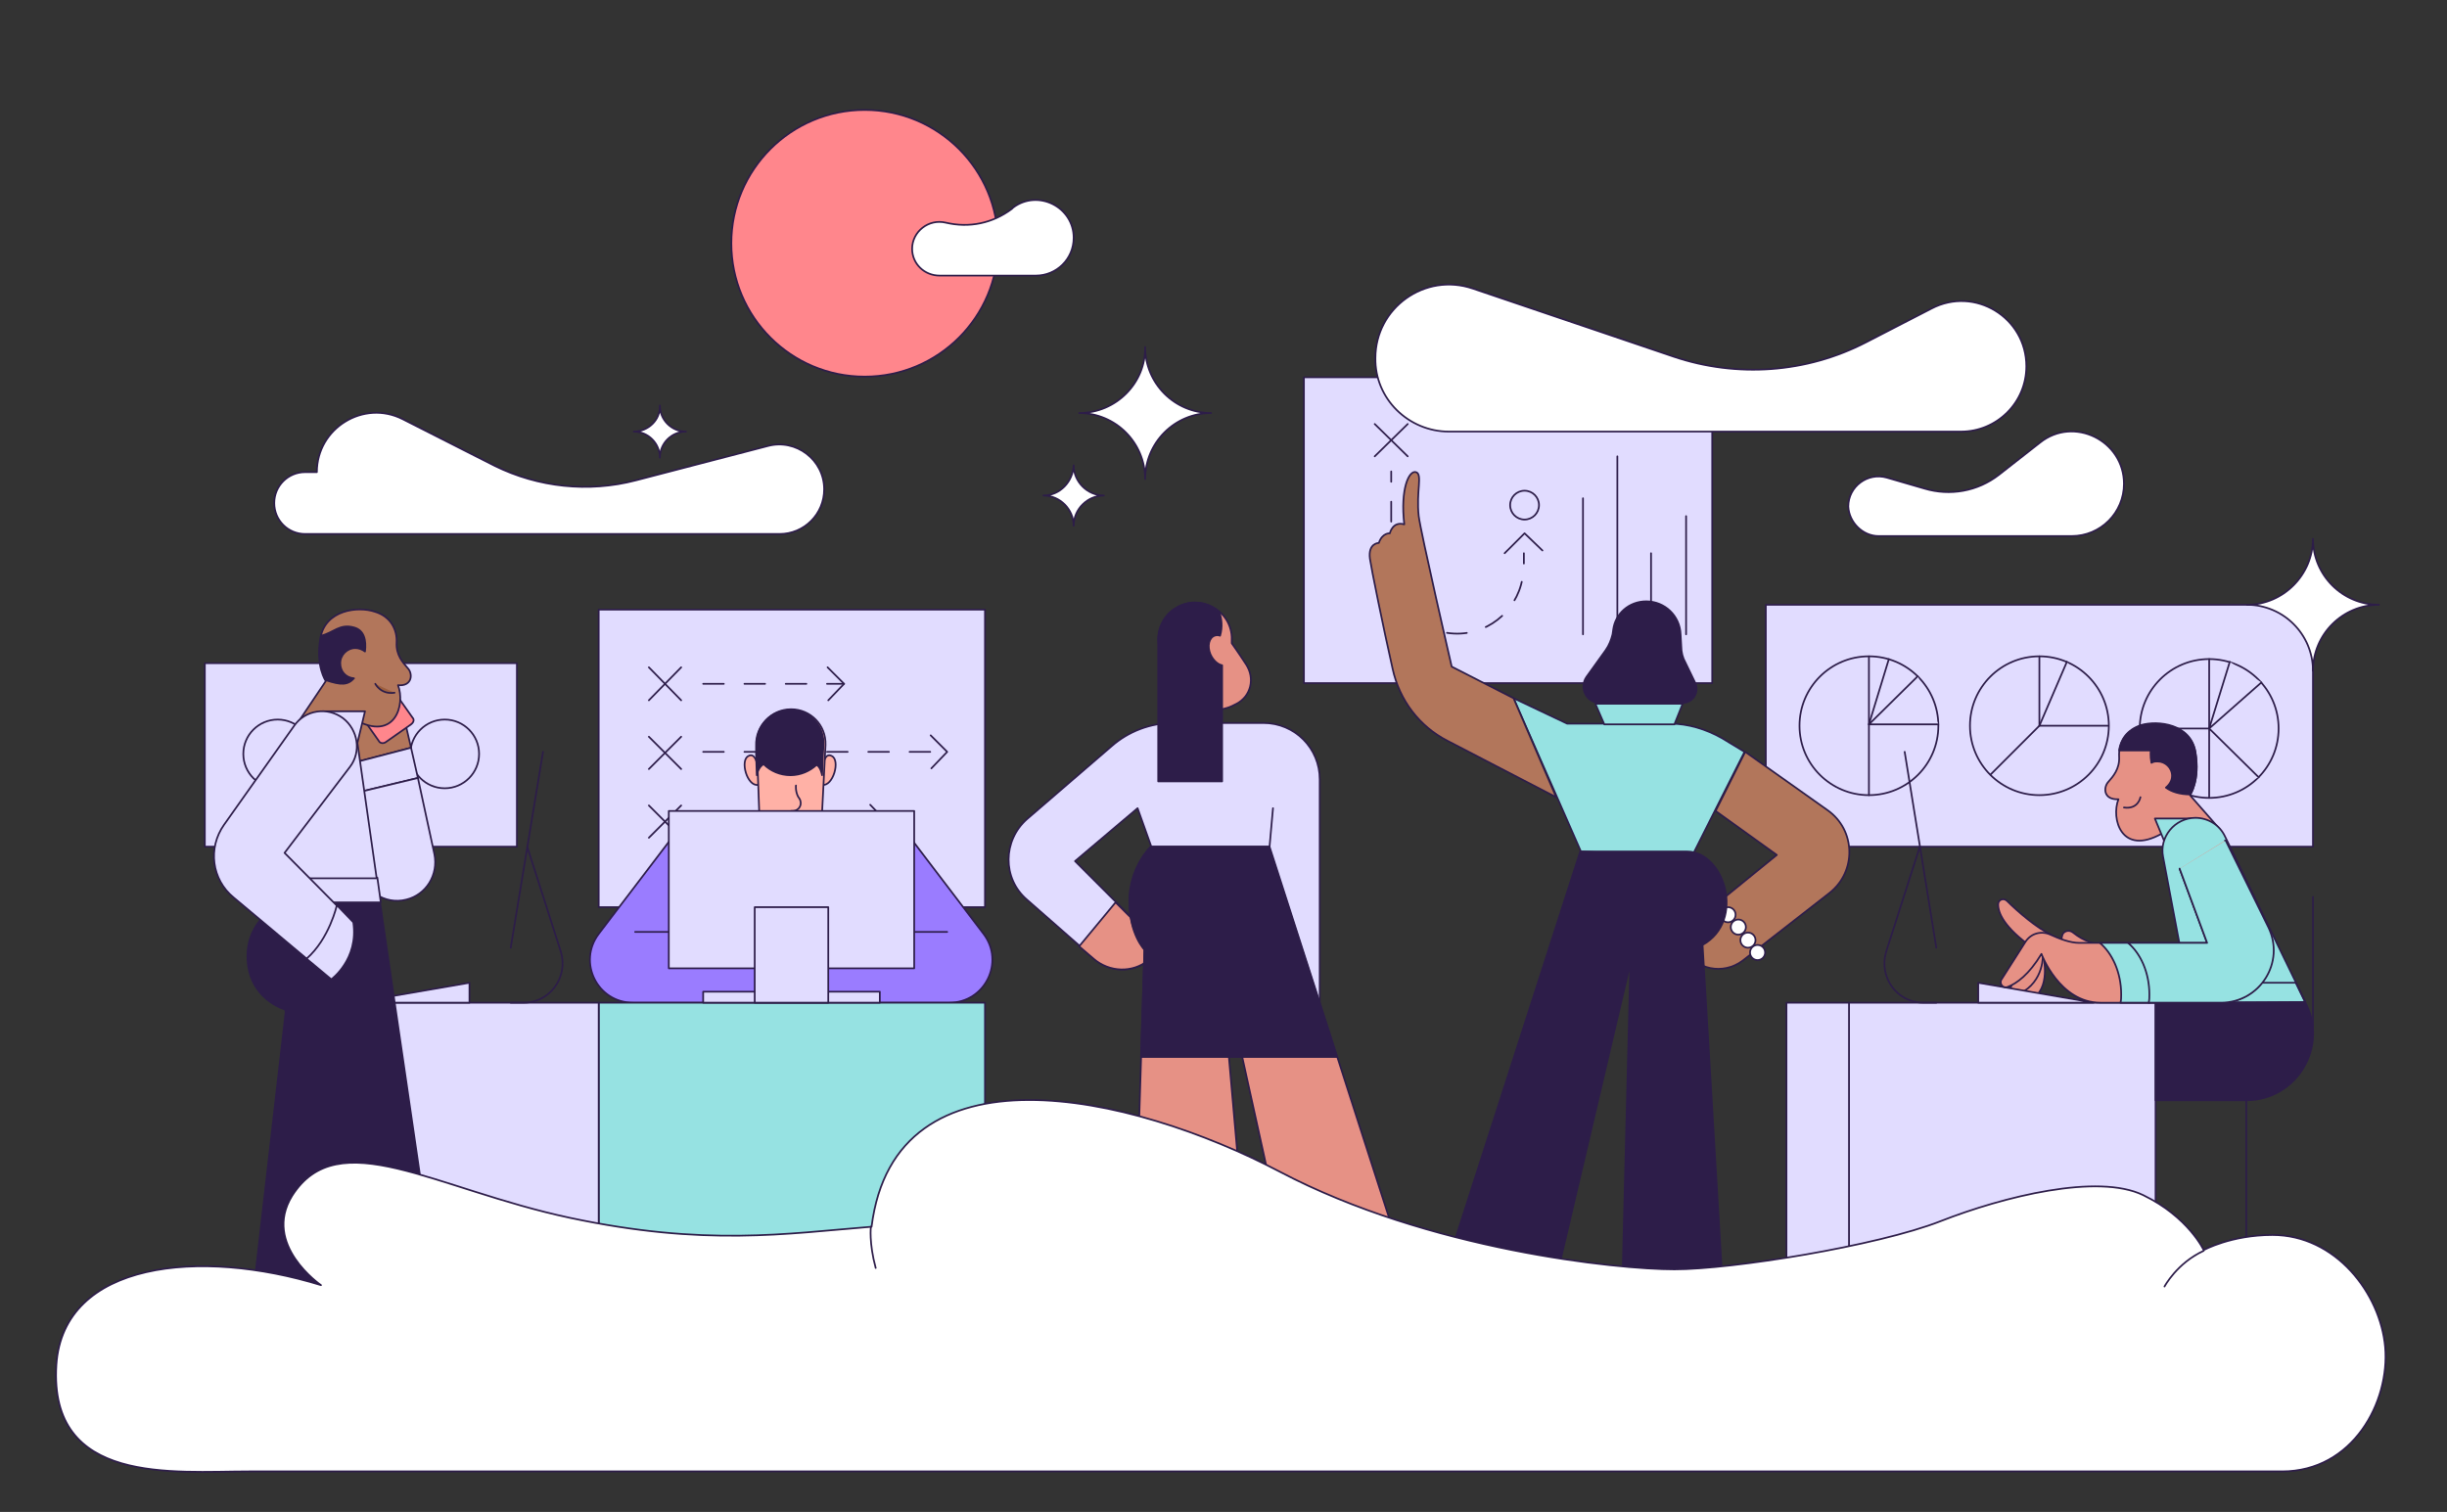 <?xml version="1.0" encoding="utf-8"?>
<!-- Generator: Adobe Illustrator 27.0.0, SVG Export Plug-In . SVG Version: 6.00 Build 0)  -->
<svg version="1.1" id="Layer_1" xmlns="http://www.w3.org/2000/svg" xmlns:xlink="http://www.w3.org/1999/xlink" x="0px" y="0px"
	 viewBox="0 0 356 220" style="enable-background:new 0 0 356 220;" xml:space="preserve">
<rect x="0" y="0" width="356" height="220" fill="#333333" stroke="none"/>
<style type="text/css">
	.st0{fill:#E1DCFF;stroke:#2D1D49;stroke-width:0.25;stroke-linecap:round;stroke-linejoin:round;stroke-miterlimit:10;}
	.st1{fill:#E69185;stroke:#2D1D49;stroke-width:0.25;stroke-linecap:round;stroke-linejoin:round;stroke-miterlimit:10;}
	.st2{fill:#2D1D49;stroke:#2D1D49;stroke-width:0.25;stroke-linecap:round;stroke-linejoin:round;stroke-miterlimit:10;}
	.st3{fill:none;stroke:#2D1D49;stroke-width:0.25;stroke-linecap:round;stroke-linejoin:round;stroke-miterlimit:10;}
	.st4{fill:none;stroke:#2D1D49;stroke-width:0.25;stroke-linecap:round;stroke-linejoin:round;}
	.st5{fill:none;stroke:#2D1D49;stroke-width:0.25;stroke-linecap:round;stroke-linejoin:round;stroke-dasharray:2.898,2.898;}
	
		.st6{fill:none;stroke:#2D1D49;stroke-width:0.25;stroke-linecap:round;stroke-linejoin:round;stroke-miterlimit:10;stroke-dasharray:3.003;}
	.st7{fill:#FFB1A6;stroke:#2D1D49;stroke-width:0.25;stroke-linecap:round;stroke-linejoin:round;stroke-miterlimit:10;}
	.st8{fill:#9A7CFF;stroke:#2D1D49;stroke-width:0.25;stroke-linecap:round;stroke-linejoin:round;stroke-miterlimit:10;}
	.st9{fill:#96E2E2;stroke:#2D1D49;stroke-width:0.25;stroke-linecap:round;stroke-linejoin:round;stroke-miterlimit:10;}
	.st10{fill:#B2765B;stroke:#2D1D49;stroke-width:0.25;stroke-linecap:round;stroke-linejoin:round;stroke-miterlimit:10;}
	.st11{fill:#FFFFFF;stroke:#2D1D49;stroke-width:0.25;stroke-linecap:round;stroke-linejoin:round;stroke-miterlimit:10;}
	.st12{fill:#FF868C;stroke:#2D1D49;stroke-width:0.25;stroke-linecap:round;stroke-linejoin:round;stroke-miterlimit:10;}
	.st13{fill:#9D5F3F;stroke:#2D1D49;stroke-width:0.25;stroke-linecap:round;stroke-linejoin:round;stroke-miterlimit:10;}
</style>
<g id="Layer_2_00000128461734297021100720000000023483739605554362_">
	<path class="st0" d="M167.5,123.2l-2-5.6l-9.1,7.7l12.8,12.8l-2,1.6c-2.4,1.9-5.8,1.8-8-0.2l-9.8-8.6c-3.6-3.1-3.5-8.6,0-11.7
		l12.3-10.6c2.5-2.2,5.7-3.4,9-3.4h13.1c4.6,0,8.2,3.7,8.2,8.2v36.3L167.5,123.2z"/>
	<path class="st1" d="M174.1,103.2l-4.7-7.3c-1.7-2.6-0.8-6,1.8-7.5l0,0c3.4-2,7.8,0.3,8,4.3l0,0.9c0,0,1,1.4,2.1,3.1
		c1.3,2,0.7,4.6-1.4,5.7c-0.9,0.5-1.8,0.8-2.4,0.8C175.9,103.2,174.1,103.2,174.1,103.2z"/>
	<g>
		<path class="st1" d="M169.1,138.1l-6.8-6.8l-5.3,6.4l2.1,1.8c2.3,2,5.7,2.1,8,0.2L169.1,138.1z"/>
	</g>
	<path class="st1" d="M184.7,123.2h-17.2c-3.3,3.2-4.6,10.1-1,14.9l-1.3,42h15.9l-3.6-40.9l9.5,43h16.7L184.7,123.2z"/>
	<path class="st2" d="M166,153.8h28.5l-9.9-30.6h-17.2c0,0-3.1,3-3.1,7.9c0,4.9,2.2,7.1,2.2,7.1L166,153.8z"/>
	<line class="st3" x1="184.7" y1="123.2" x2="185.2" y2="117.6"/>
	<path class="st2" d="M176.1,95.2c-0.5-1.2-0.2-2.4,0.6-2.7c0.3-0.1,0.5-0.1,0.8,0c0.4-1.3,0.2-2.6-0.1-3.4
		c-1.6-1.5-4.1-1.9-6.2-0.7l0,0c-1.8,1-2.8,3-2.7,4.9l0,0v20.4h9.3V96.8C177.2,96.7,176.5,96.1,176.1,95.2z"/>
	<g>
		<rect x="189.7" y="54.9" class="st0" width="59.4" height="44.5"/>
		<line class="st3" x1="200" y1="61.7" x2="204.8" y2="66.4"/>
		<line class="st3" x1="204.8" y1="61.7" x2="200" y2="66.4"/>
		<g>
			<g>
				<line class="st4" x1="202.4" y1="68.6" x2="202.4" y2="70.1"/>
				<path class="st5" d="M202.4,73v9.6c0,5.3,4.3,9.6,9.6,9.6c5,0,9.2-3.9,9.6-8.9"/>
				<line class="st4" x1="221.7" y1="82" x2="221.7" y2="80.5"/>
			</g>
		</g>
		<polyline class="st3" points="218.9,80.5 221.8,77.6 224.4,80.1 		"/>
		<circle class="st3" cx="221.8" cy="73.5" r="2.1"/>
		<line class="st3" x1="230.3" y1="72.5" x2="230.3" y2="92.3"/>
		<line class="st3" x1="235.3" y1="66.4" x2="235.3" y2="92.3"/>
		<line class="st3" x1="240.2" y1="80.5" x2="240.2" y2="92.3"/>
		<line class="st3" x1="245.3" y1="75.1" x2="245.3" y2="92.3"/>
	</g>
	<g>
		<rect x="87.1" y="88.7" class="st0" width="56.2" height="43.3"/>
		<g>
			<line class="st3" x1="94.4" y1="97.1" x2="99.1" y2="101.9"/>
			<line class="st3" x1="99.1" y1="97.1" x2="94.4" y2="101.9"/>
		</g>
		<g>
			<line class="st3" x1="94.4" y1="107.2" x2="99.1" y2="111.9"/>
			<line class="st3" x1="99.1" y1="107.2" x2="94.4" y2="111.9"/>
		</g>
		<g>
			<line class="st3" x1="94.4" y1="117.2" x2="99.1" y2="121.9"/>
			<line class="st3" x1="99.1" y1="117.2" x2="94.4" y2="121.9"/>
		</g>
		<line class="st6" x1="102.3" y1="99.5" x2="122.8" y2="99.5"/>
		<line class="st6" x1="102.3" y1="109.4" x2="137.8" y2="109.4"/>
		<line class="st6" x1="102.3" y1="119.6" x2="129" y2="119.6"/>
		<polyline class="st3" points="120.4,97.1 122.8,99.5 120.5,101.9 		"/>
		<polyline class="st3" points="135.4,107 137.8,109.4 135.5,111.8 		"/>
		<polyline class="st3" points="126.6,117.1 129,119.6 126.7,121.9 		"/>
	</g>
	<g>
		<path class="st7" d="M110.1,111c0,0-0.3-1.5-1.2-1c-1.3,0.6-0.2,4.5,1.4,4.2C112.3,114,110.1,111,110.1,111z"/>
		<path class="st7" d="M119.8,111c0,0,0.3-1.5,1.2-1c1.3,0.6,0.2,4.5-1.4,4.2C117.6,114,119.8,111,119.8,111z"/>
		<path class="st7" d="M119.4,122.1h-8.8l-0.5-13.7c-0.1-2.8,2.1-5.2,5-5.2l0,0c2.8,0,5.1,2.3,5,5.2L119.4,122.1z"/>
		<path class="st2" d="M115,103.3c-2.8,0-5.1,2.3-5,5.2l0,1.3l0.1,3c0,0,0.2-1.2,1-1.6l0,0c1,1,2.4,1.6,3.9,1.6
			c1.5,0,2.8-0.6,3.8-1.5l0,0c0.6,0.3,0.8,1.5,0.8,1.5l0.1-2.6l0.1-1.7C120,105.6,117.8,103.3,115,103.3z"/>
		<path class="st7" d="M115.8,114.3c0,0-0.1,0.8,0.3,1.6c0.1,0.1,0.1,0.2,0.2,0.3c0.5,0.8,0,1.8-1,1.8h-0.2"/>
		<path class="st8" d="M97.3,122.5l-10.2,13.4c-3.1,4.1-0.2,10,5,10h20.4l-3.4-22.3L97.3,122.5z"/>
		<line class="st3" x1="92.4" y1="135.6" x2="99.7" y2="135.6"/>
		<path class="st8" d="M132.9,122.5l10.2,13.4c3.1,4.1,0.2,10-5,10h-20.4l3.4-22.3L132.9,122.5z"/>
		<line class="st3" x1="137.8" y1="135.6" x2="130.5" y2="135.6"/>
		<rect x="87.1" y="145.9" class="st9" width="56.2" height="49.1"/>
		<rect x="97.3" y="118" class="st0" width="35.7" height="22.9"/>
		<rect x="102.3" y="144.3" class="st0" width="25.7" height="1.6"/>
		<rect x="109.8" y="132" class="st0" width="10.7" height="13.9"/>
	</g>
	<rect x="29.8" y="96.5" class="st0" width="45.4" height="26.7"/>
	<g>
		<circle class="st0" cx="64.7" cy="109.7" r="5"/>
		<circle class="st0" cx="52.4" cy="109.7" r="5"/>
		<circle class="st0" cx="40.4" cy="109.7" r="5"/>
	</g>
	<rect x="256.9" y="88" class="st0" width="79.6" height="35.2"/>
	<circle class="st0" cx="271.9" cy="105.6" r="10.1"/>
	<circle class="st0" cx="296.7" cy="105.6" r="10.1"/>
	<circle class="st0" cx="321.4" cy="106" r="10.1"/>
	<line class="st3" x1="271.9" y1="95.5" x2="271.9" y2="115.7"/>
	<polyline class="st0" points="282,105.4 271.9,105.4 279,98.4 	"/>
	<line class="st3" x1="274.8" y1="95.9" x2="271.9" y2="105.4"/>
	<polyline class="st0" points="296.7,95.5 296.7,105.6 289.6,112.7 	"/>
	<polyline class="st0" points="306.7,105.6 296.7,105.6 300.7,96.3 	"/>
	<polyline class="st0" points="321.4,95.9 321.4,106 311.4,106 	"/>
	<polyline class="st0" points="321.4,116 321.4,106 328.6,113.1 	"/>
	<polyline class="st0" points="329,99.3 321.4,106 324.4,96.3 	"/>
	<g>
		<path class="st1" d="M322.9,120.6l-4.3-4.9c0,0,1.5-2.1,0.8-6.2c-0.7-4.1-5.5-4.6-7.9-3.9c-2.4,0.8-3.3,2.7-3.2,4.5
			c0.1,1.8-0.9,2.9-1.6,3.7c-0.7,0.8-0.7,2.6,1.5,2.5c-1.1,2.8,0.4,8.3,6.3,5C320.2,118,322.9,120.6,322.9,120.6z"/>
		<polygon class="st9" points="319.4,119.1 313.5,119.1 315.2,123.2 		"/>
		<path class="st2" d="M319.4,109.4c-0.7-4.1-5.5-4.6-7.9-3.9c-2.1,0.7-3,2.2-3.2,3.7h4.6c0,0-0.1,0.8,0.1,1.8
			c0.3-0.2,0.6-0.2,0.9-0.2c1.1,0,2.1,0.9,2.1,2.1c0,0.7-0.4,1.3-0.9,1.7c0.8,0.6,2,1,3.6,1C318.6,115.6,320.1,113.6,319.4,109.4z"
			/>
		<path class="st1" d="M297.2,138.8c0,0,1.2,4.4-1.2,6.3c-2.4,1.9-2.3-3.8-2.3-3.8L297.2,138.8z"/>
		<path class="st1" d="M297.2,138.8c0,0,0.3,4-3.4,5.8c-3.7,1.8,1-5,1-5L297.2,138.8z"/>
		<rect x="269" y="145.9" class="st0" width="44.6" height="47.2"/>
		<line class="st3" x1="277.1" y1="109.4" x2="281.7" y2="137.9"/>
		<path class="st3" d="M279.3,123.2l-4.9,15.3c-1.1,3.7,1.6,7.4,5.4,7.4h1.9"/>
		<polygon class="st0" points="287.8,145.9 287.8,143 304.6,145.9 		"/>
		<path class="st1" d="M298.4,136c-2-0.9-4.9-3.4-6.4-4.9c-0.5-0.5-1.3-0.2-1.3,0.5c0,1.2,0.8,3.3,5,6.3L298.4,136z"/>
		<path class="st1" d="M306.3,137.8c-1.6-0.5-3.1-0.8-4.7-2.1c-0.6-0.5-1.5-0.2-1.6,0.5c-0.2,0.6,0,1.5,1,2.9
			C303.3,142.3,306.3,137.8,306.3,137.8z"/>
		<path class="st9" d="M318.7,145.9l-4-21.2c-0.6-2.9,1.7-5.7,4.7-5.7l0,0c1.8,0,3.5,1,4.3,2.7l11.7,24.1L318.7,145.9L318.7,145.9z"
			/>
		<polygon class="st3" points="335.4,145.9 318.7,145.9 318.1,143 334,143 		"/>
		<path class="st2" d="M335.4,145.9L335.4,145.9c3.4,6.4-1.3,14.2-8.6,14.2h-13.2v-14.2H335.4z"/>
		<line class="st3" x1="326.8" y1="160.1" x2="326.8" y2="186"/>
		<line class="st3" x1="336.5" y1="150.4" x2="336.5" y2="130.5"/>
		<path class="st1" d="M317.1,126.4l4,10.8c0,0-16,0-18.6,0c-1.3,0-2.9-0.6-4.2-1.2s-2.8-0.2-3.6,1l-3.5,5.5
			c-0.4,0.6,0.2,1.4,0.9,1.1c1.3-0.5,3.1-1.8,4.9-4.8c0,0,2.6,7.1,8.6,7.1h17.4c5.7,0,9.4-5.9,6.9-11l-6.2-12.6"/>
		<path class="st9" d="M312.7,145.9c0-0.4,0.1-0.8,0.1-1.2c0-3.1-1.2-5.9-3.1-7.5c-1.6,0-3,0-4.2,0c1.8,1.5,3.1,4.3,3.1,7.5
			c0,0.4,0,0.8-0.1,1.2H312.7z"/>
		<path class="st9" d="M317.1,126.4l4,10.8c0,0-6.2,0-11.5,0c1.8,1.5,3.1,4.3,3.1,7.5c0,0.4,0,0.8-0.1,1.2h10.5
			c5.7,0,9.4-5.9,6.9-11l-6.2-12.6"/>
		<rect x="259.9" y="145.9" class="st0" width="9.1" height="47.2"/>
	</g>
	<g>
		<path class="st10" d="M253.9,109.4l12,8.5c4.1,2.9,4.2,8.9,0.3,12l-12.7,9.9c-2.8,2.1-6.8,1.3-8.5-1.7l-1-1.9l14.5-11.8l-8.9-6.4
			L253.9,109.4z"/>
		<circle class="st11" cx="251.4" cy="133.1" r="1.1"/>
		<circle class="st11" cx="252.9" cy="134.9" r="1.1"/>
		<circle class="st11" cx="254.3" cy="136.8" r="1.1"/>
		<circle class="st11" cx="255.7" cy="138.6" r="1.1"/>
		<path class="st9" d="M246.1,124.7l7.7-15.3l-3.3-2c-2.3-1.3-4.9-2.1-7.5-2.1H228l-7.8-3.7l9.8,22.3L246.1,124.7z"/>
		<path class="st10" d="M220.2,101.6l-9-4.6c0,0-4.5-19.5-4.8-21.9c-0.4-3.6,0.6-6.1-0.4-6.4c-1-0.3-2.3,2.4-1.7,7.6
			c-1.7-0.5-2.1,1.3-2.1,1.3s-1.1-0.1-1.6,1.4c0,0-1.6,0-1.3,2.3c0.2,1.4,1.9,9.8,3.3,16c1,4.6,3.9,8.4,8,10.5l15.8,8.2L220.2,101.6
			z"/>
		<polygon class="st9" points="233.4,105.4 232.1,102.4 244.8,102.4 243.6,105.4 		"/>
		<path class="st2" d="M239.5,87.5L239.5,87.5c2.7,0,4.9,2.1,5,4.8l0.1,1.8c0,0.8,0.2,1.6,0.6,2.3l1.4,2.9c0.7,1.4-0.3,3-1.9,3
			h-11.9c-2,0-3.1-2.2-2-3.8l2.8-3.9c0.5-0.7,0.8-1.5,1-2.3l0.1-0.7C235,89.3,237,87.5,239.5,87.5z"/>
		<path class="st2" d="M229.9,123.9c0,0,12.9,0,15.5,0c5.5,0,8.6,10.1,2.3,13.6l3.2,54.4h-15l1.3-51.8l-11.8,50.2h-16.9L229.9,123.9
			z"/>
	</g>
	<rect x="42.5" y="145.9" class="st0" width="44.6" height="47.2"/>
	<line class="st3" x1="79" y1="109.4" x2="74.3" y2="137.9"/>
	<path class="st3" d="M76.7,123.2l4.9,15.3c1.1,3.7-1.6,7.4-5.4,7.4h-1.9"/>
	<polygon class="st0" points="68.3,145.9 68.3,143 51.5,145.9 	"/>
	<polygon class="st10" points="59.8,108.8 50.2,111.3 48.9,102.9 58.2,101.9 	"/>
	<path class="st12" d="M59.8,105.4l-3.7,2.6c-0.3,0.2-0.8,0.2-1-0.2l-5.5-7.8c-0.2-0.3-0.2-0.8,0.2-1l3.7-2.6c0.3-0.2,0.8-0.2,1,0.2
		l5.5,7.8C60.3,104.7,60.2,105.1,59.8,105.4z"/>
	<polygon class="st0" points="50.8,115.6 60.8,113.2 59.8,108.8 50.2,111.3 	"/>
	<path class="st0" d="M52.3,126.3c0.5,3.3,3.7,5.4,6.8,4.6l0,0c2.9-0.7,4.7-3.6,4.1-6.6l-2.4-11.1l0,0l-10,2.4L52.3,126.3z"/>
	<polygon class="st2" points="41.6,146.9 36,195.6 59.8,195.6 	"/>
	<path class="st2" d="M36,139.1c0,6.3,5.5,7.8,5.5,7.8l6.8,48.7h16.4l-9.4-64.2H40.7C38.5,132.8,36,135.2,36,139.1z"/>
	<path class="st10" d="M59.3,97.2c-0.7-0.8-1.7-1.9-1.6-3.7c0.1-1.8-0.8-3.8-3.2-4.5c-2.4-0.8-7.2-0.3-7.9,3.9
		c-0.7,4.1,0.8,6.2,0.8,6.2l-4.3,6.4l6.1,2.4l2.4-3.2c5.9,3.3,7.4-2.2,6.3-5C60,99.9,60.1,98,59.3,97.2z"/>
	<path class="st2" d="M49.5,96.5c0-1.2,1-2.2,2.2-2.2c0.5,0,1,0.2,1.4,0.5c0.2-1.6-0.1-3.1-1.6-3.5c-2.1-0.6-3,0.8-4.8,1.2
		c0,0.1,0,0.2,0,0.3c-0.7,4.1,0.8,6.2,0.8,6.2c2.1,0.7,3.1,0.7,4-0.3C50.3,98.6,49.5,97.7,49.5,96.5z"/>
	<path class="st0" d="M43.9,129.8c0,0-1.5,0.5-3.2,1.5h14.7l-0.5-3.6H42.2L43.9,129.8z"/>
	<polygon class="st0" points="54.8,127.8 52,108.1 37.4,121.8 42.2,127.8 	"/>
	<path class="st3" d="M51.5,134.2c0,0,1.3,6.1-5.1,9.6"/>
	<polygon class="st0" points="46.9,103.5 53.1,103.5 52,108.1 	"/>
	<path class="st0" d="M41.4,124.1l9.5-12.5c1.7-2.2,1.2-5.4-1-7.1l0,0c-2.3-1.7-5.5-1.2-7.1,1.1L32.6,120c-2.4,3.4-1.8,8,1.4,10.6
		l14.2,11.9c0,0,4-2.9,3.2-8.3L41.4,124.1z"/>
	<path class="st0" d="M44.6,139.5l3.6,3c0,0,4-2.9,3.2-8.3l-2.4-2.5l0,0C49,131.8,47.9,136.6,44.6,139.5z"/>
	<g>
		<path class="st11" d="M46.7,187c-17.5-5.4-37.5-3.5-38.5,11.6c-1.1,17.5,17,15.5,28,15.5c11.1,0,286.2,0,295.8,0
			c10.3,0,15.7-10.1,15-18.1c-0.7-7.8-7.2-16.3-16.4-16.3c-6,0-10,2.2-10,2.2s-2.2-4.8-8.8-8s-20.3,0.2-29.5,3.8
			c-9.2,3.6-30.3,7-38.7,7s-35.7-2.8-57.4-14.2s-56-19.1-59.4,8c-12.4,1-24.2,2.9-43.9-1.3s-33.7-13.8-40.4-3.2
			C38.1,181.1,46.7,187,46.7,187z"/>
		<path class="st3" d="M126.7,178.5c0,0-0.3,2.3,0.7,6"/>
		<path class="st3" d="M320.6,182c-3.9,1.8-5.7,5.2-5.7,5.2"/>
	</g>
	<path class="st11" d="M273.3,78h28.1c4.2,0,7.6-3.4,7.6-7.6l0,0c0-6.3-7.3-9.9-12.2-6l-6,4.7c-3.1,2.4-7.1,3.1-10.8,2l-5.5-1.6
		c-2.8-0.8-5.6,1.3-5.6,4.2l0,0C269,76,271,78,273.3,78z"/>
	<path class="st11" d="M210.8,62.8h74.5c5.2,0,9.5-4.2,9.5-9.5l0,0c0-7.1-7.5-11.7-13.8-8.4l-9.5,4.9c-8.7,4.5-18.8,5.2-28,2.1
		l-29.2-9.9c-7-2.4-14.2,2.8-14.2,10.1l0,0C200,58,204.9,62.8,210.8,62.8z"/>
	<path class="st11" d="M44.4,77.7h69c3.6,0,6.5-2.9,6.5-6.5l0,0c0-4.3-4.1-7.4-8.2-6.3l-19.2,5c-6.9,1.8-14.2,1-20.5-2.1L58.6,61
		c-5.7-2.9-12.5,1.3-12.5,7.7l0,0h-1.7c-2.5,0-4.5,2-4.5,4.5l0,0C39.9,75.7,41.9,77.7,44.4,77.7z"/>
	<circle class="st12" cx="125.8" cy="35.4" r="19.4"/>
	<path class="st11" d="M136.7,40.1h14c3,0,5.5-2.4,5.5-5.5l0,0c0-4.5-5.2-7.1-8.8-4.4l-0.2,0.2c-2.8,2.1-6.2,2.8-9.6,2l0,0
		c-2.5-0.6-4.9,1.3-4.9,3.8l0,0C132.7,38.4,134.5,40.1,136.7,40.1z"/>
	<path class="st11" d="M157,60.1c5.3,0,9.6,4.3,9.6,9.6c0-5.3,4.3-9.6,9.6-9.6l0,0c-5.3,0-9.6-4.3-9.6-9.6
		C166.7,55.7,162.4,60.1,157,60.1L157,60.1z"/>
	<path class="st11" d="M151.8,72.1c2.4,0,4.4,2,4.4,4.4c0-2.4,2-4.4,4.4-4.4l0,0c-2.4,0-4.4-2-4.4-4.4
		C156.1,70.1,154.2,72.1,151.8,72.1L151.8,72.1z"/>
	<path class="st11" d="M326.9,88c5.3,0,9.6,4.3,9.6,9.6c0-5.3,4.3-9.6,9.6-9.6l0,0c-5.3,0-9.6-4.3-9.6-9.6
		C336.5,83.6,332.2,88,326.9,88L326.9,88z"/>
	<path class="st11" d="M92.2,62.8c2.1,0,3.8,1.7,3.8,3.8c0-2.1,1.7-3.8,3.8-3.8l0,0c-2.1,0-3.8-1.7-3.8-3.8
		C96.1,61.1,94.3,62.8,92.2,62.8L92.2,62.8z"/>
	<path class="st13" d="M54.6,99.5c0,0,0.8,1.6,2.8,1.3"/>
	<path class="st1" d="M311.4,116c0,0-0.3,1.8-2.4,1.5"/>
</g>
</svg>
